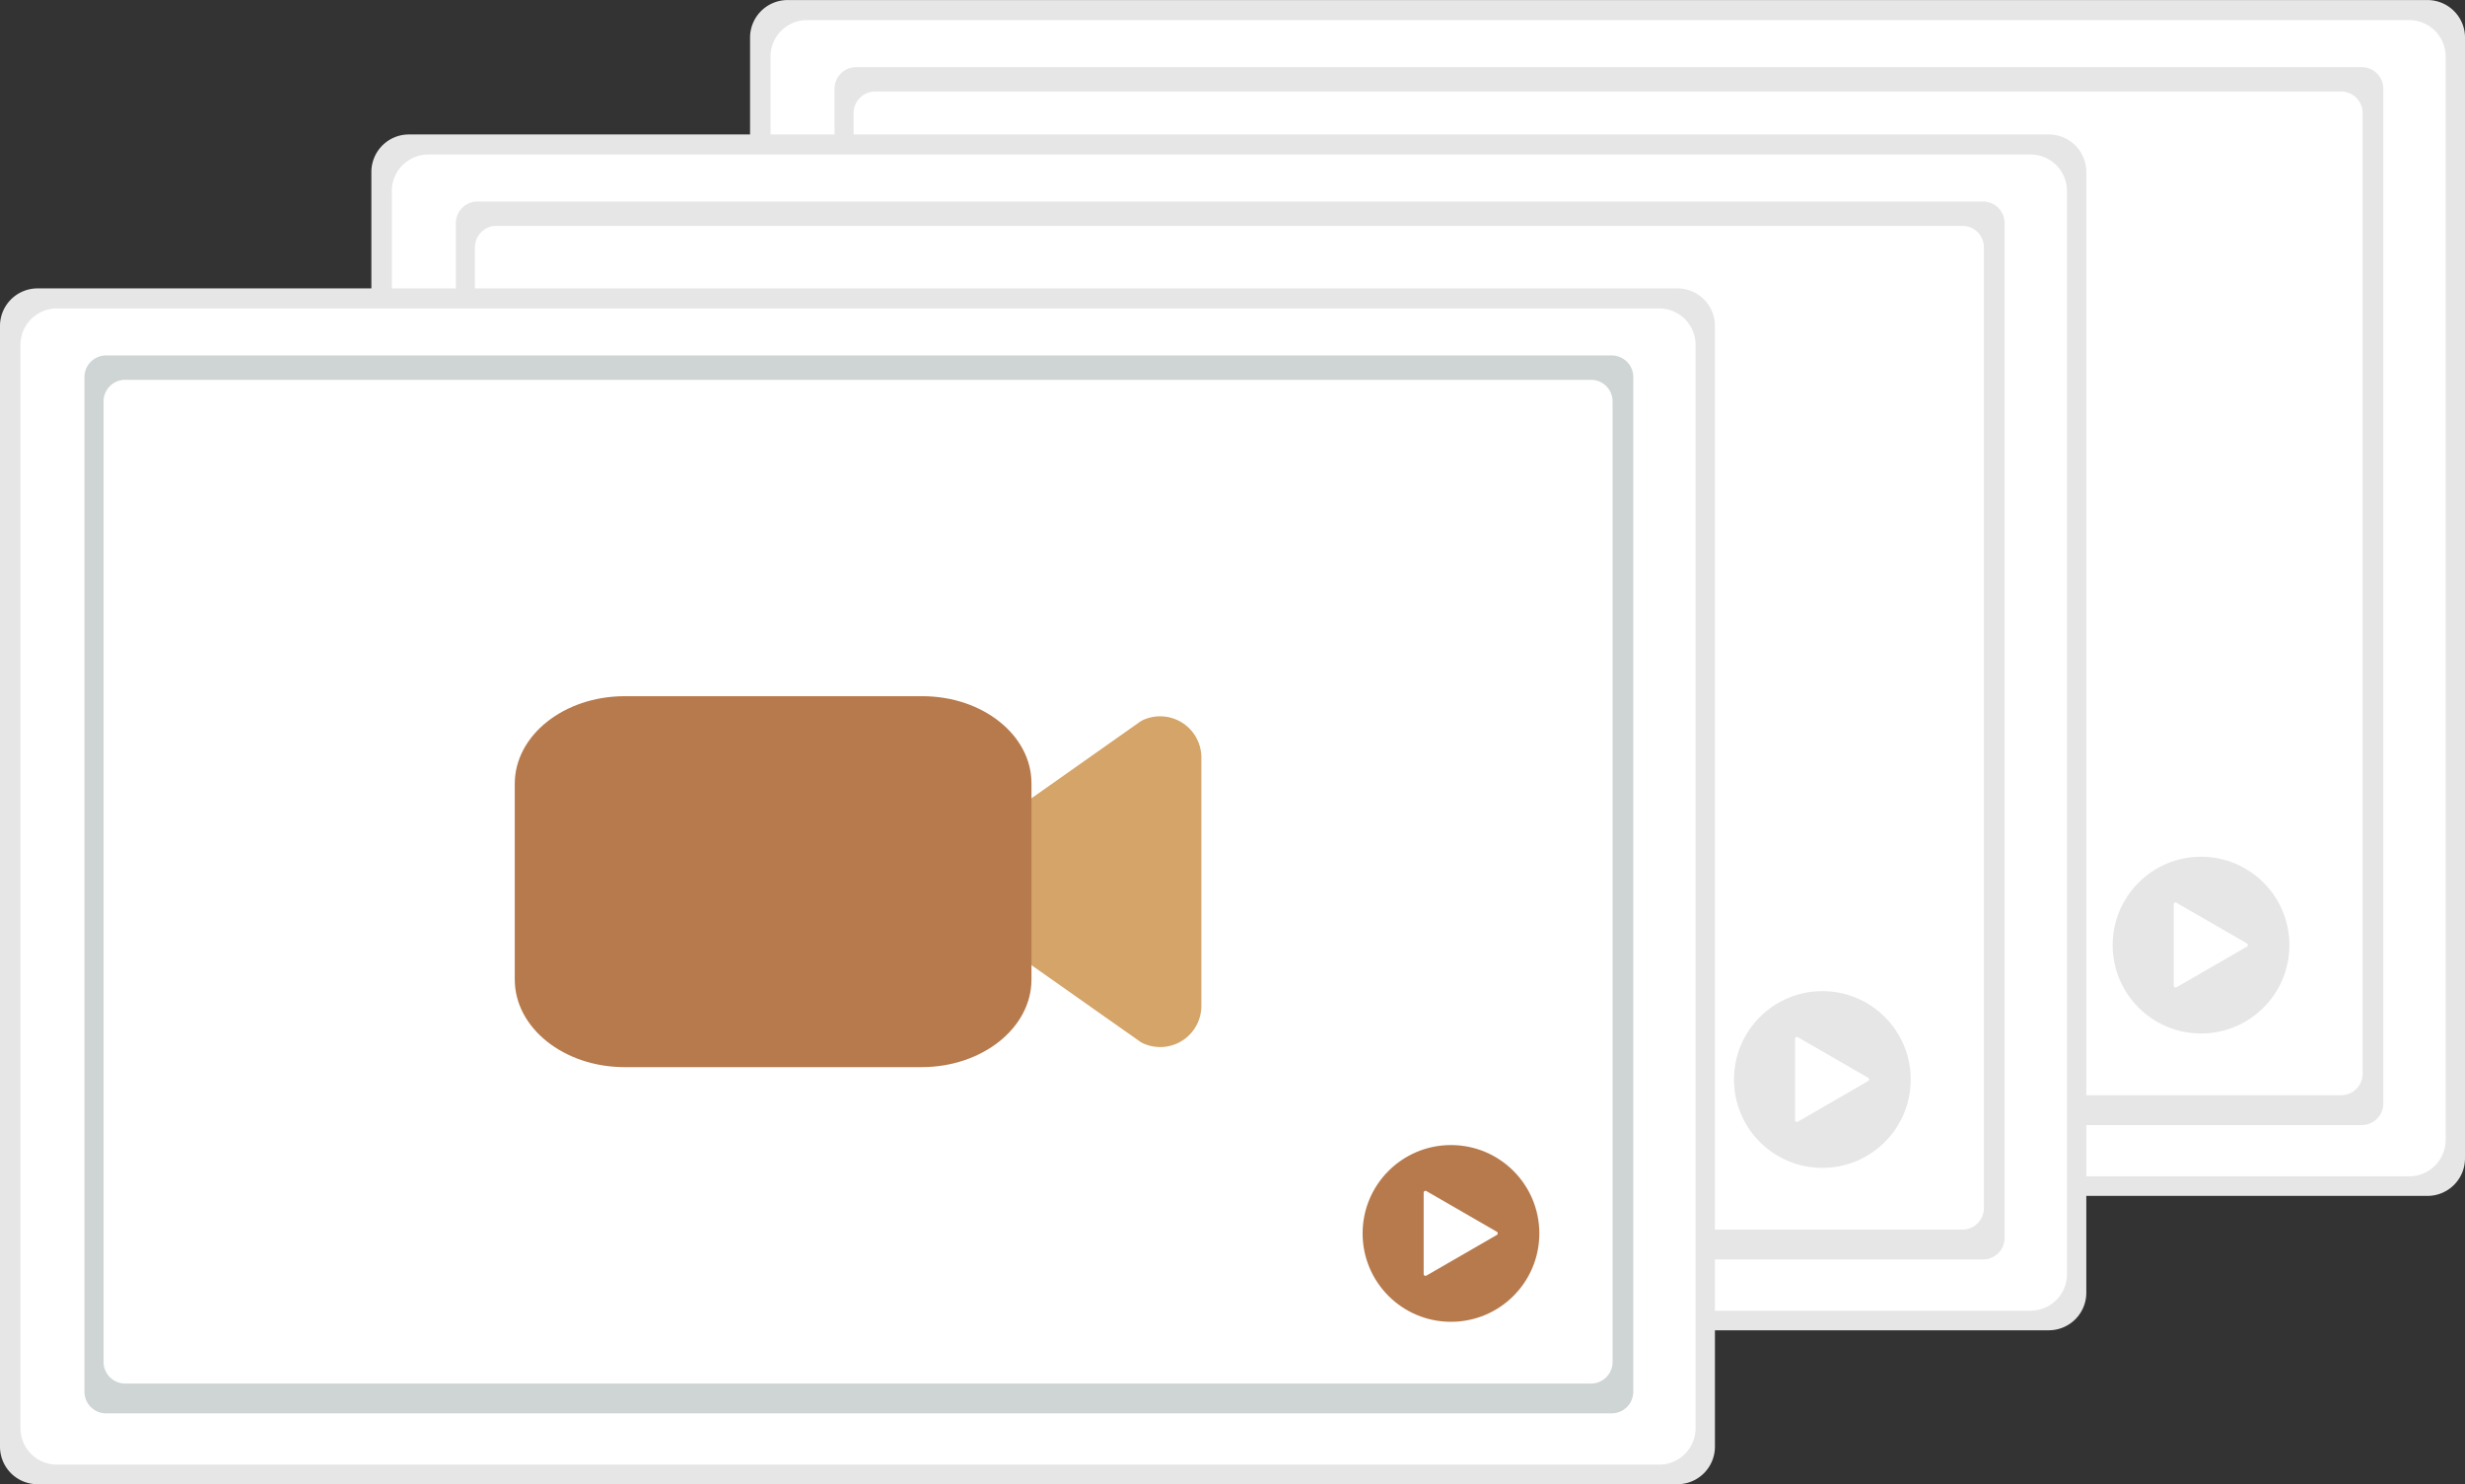 <svg xmlns="http://www.w3.org/2000/svg" width="124.744" height="75.106" viewBox="0 0 124.744 75.106"><rect x="0" y="0" width="124.744" height="75.106" fill="#333333" stroke="none"/><defs><style>.a{fill:#e6e6e6;}.b{fill:#fff;}.c{fill:#3f3d56;}.d{fill:rgba(17,43,40,0.2);}.e{fill:#d4a469;}.f{fill:#b77a4c;}</style></defs><g transform="translate(0)"><path class="a" d="M489.326,204.885a1.9,1.9,0,0,1-1.887,1.907H404.427a1.9,1.9,0,0,1-1.887-1.907v-56.7a1.9,1.9,0,0,1,1.887-1.907h83.013a1.9,1.9,0,0,1,1.887,1.907h0Z" transform="translate(-364.582 -146.275)"/><path class="b" d="M495.691,211.169a1.843,1.843,0,0,1-1.843,1.844H412.763a1.843,1.843,0,0,1-1.843-1.844v-54.82a1.843,1.843,0,0,1,1.843-1.844h81.088a1.843,1.843,0,0,1,1.84,1.844Z" transform="translate(-371.926 -153.487)"/><path class="a" d="M342.674,27.48h76.19a1.094,1.094,0,0,1,1.094,1.094V79.92a1.094,1.094,0,0,1-1.094,1.094h-76.19a1.094,1.094,0,0,1-1.094-1.094V28.574A1.094,1.094,0,0,1,342.674,27.48Z" transform="translate(-299.347 -24.082)"/><path class="b" d="M350.474,37.44h74.179a1.094,1.094,0,0,1,1.094,1.094V87.14a1.094,1.094,0,0,1-1.094,1.094H350.474a1.094,1.094,0,0,1-1.094-1.094V38.534A1.094,1.094,0,0,1,350.474,37.44Z" transform="translate(-306.182 -32.811)"/><path class="c" d="M825.633,338.184a2.085,2.085,0,0,1-.847-.181,1.028,1.028,0,0,1-.177-.1l-5.391-3.795h0a2.086,2.086,0,0,1-.885-1.705v-5.175a2.085,2.085,0,0,1,.885-1.7l5.391-3.795a1.028,1.028,0,0,1,.177-.1,2.086,2.086,0,0,1,2.933,1.906V336.1a2.086,2.086,0,0,1-2.086,2.086Z" transform="translate(-728.966 -299.789)"/><path class="c" d="M633.837,331.984H618.8c-3.068,0-5.554-1.985-5.557-4.432v-9.907c0-2.447,2.489-4.43,5.557-4.432h15.075c3.046,0,5.514,1.972,5.518,4.4v9.939C639.391,330,636.9,331.982,633.837,331.984Z" transform="translate(-549.235 -292.572)"/><circle class="a" cx="4.472" cy="4.472" r="4.472" transform="translate(106.914 43.354)"/><path class="b" d="M988.951,517.766l-3.564-2.058a.093.093,0,0,0-.139.08V519.9a.093.093,0,0,0,.139.08l3.564-2.058a.093.093,0,0,0,0-.16l-3.564-2.058a.093.093,0,0,0-.139.08V519.9a.093.093,0,0,0,.139.08l3.564-2.058a.093.093,0,0,0,0-.16Z" transform="translate(-875.243 -470.02)"/><path class="a" d="M334.326,259.885a1.9,1.9,0,0,1-1.887,1.907H249.427a1.9,1.9,0,0,1-1.887-1.906v-56.7a1.9,1.9,0,0,1,1.887-1.907h83.013a1.9,1.9,0,0,1,1.887,1.906h0Z" transform="translate(-228.746 -194.475)"/><path class="b" d="M340.691,266.169a1.843,1.843,0,0,1-1.843,1.844H257.763a1.844,1.844,0,0,1-1.844-1.844v-54.82a1.843,1.843,0,0,1,1.844-1.843h81.088a1.843,1.843,0,0,1,1.84,1.843Z" transform="translate(-236.09 -201.687)"/><path class="a" d="M187.674,82.48h76.19a1.094,1.094,0,0,1,1.094,1.094V134.92a1.094,1.094,0,0,1-1.094,1.094h-76.19a1.094,1.094,0,0,1-1.094-1.094V83.574A1.094,1.094,0,0,1,187.674,82.48Z" transform="translate(-163.511 -72.282)"/><path class="b" d="M195.474,92.44h74.179a1.094,1.094,0,0,1,1.094,1.094V142.14a1.094,1.094,0,0,1-1.094,1.094H195.474a1.094,1.094,0,0,1-1.094-1.094V93.534A1.094,1.094,0,0,1,195.474,92.44Z" transform="translate(-170.347 -81.011)"/><path class="c" d="M670.633,393.184a2.086,2.086,0,0,1-.847-.181,1.028,1.028,0,0,1-.177-.1l-5.391-3.795h0a2.086,2.086,0,0,1-.885-1.705v-5.175a2.086,2.086,0,0,1,.885-1.7l5.391-3.8a1.027,1.027,0,0,1,.177-.1,2.086,2.086,0,0,1,2.933,1.906V391.1a2.086,2.086,0,0,1-2.086,2.086Z" transform="translate(-593.13 -347.989)"/><path class="c" d="M478.837,386.984H463.8c-3.068,0-5.554-1.985-5.557-4.432v-9.907c0-2.447,2.489-4.43,5.557-4.432h15.075c3.046,0,5.514,1.972,5.517,4.4v9.939C484.391,385,481.9,386.982,478.837,386.984Z" transform="translate(-413.4 -340.772)"/><circle class="a" cx="4.472" cy="4.472" r="4.472" transform="translate(87.75 50.155)"/><path class="b" d="M833.955,572.766l-3.565-2.058a.093.093,0,0,0-.139.08V574.9a.093.093,0,0,0,.139.08l3.565-2.058a.093.093,0,0,0,0-.16l-3.565-2.058a.093.093,0,0,0-.139.08V574.9a.093.093,0,0,0,.139.08l3.564-2.058a.093.093,0,0,0,0-.16Z" transform="translate(-739.411 -518.219)"/><path class="a" d="M182.326,322.885a1.9,1.9,0,0,1-1.887,1.907H97.427a1.9,1.9,0,0,1-1.887-1.906v-56.7a1.9,1.9,0,0,1,1.887-1.907h83.013a1.9,1.9,0,0,1,1.887,1.906h0Z" transform="translate(-95.54 -249.685)"/><path class="b" d="M188.691,329.169a1.844,1.844,0,0,1-1.843,1.844H105.763a1.844,1.844,0,0,1-1.843-1.844v-54.82a1.844,1.844,0,0,1,1.843-1.844h81.088a1.843,1.843,0,0,1,1.84,1.844Z" transform="translate(-102.884 -256.898)"/><path class="d" d="M35.674,145.48h76.19a1.094,1.094,0,0,1,1.094,1.094V197.92a1.094,1.094,0,0,1-1.094,1.094H35.674a1.094,1.094,0,0,1-1.094-1.094V146.574a1.094,1.094,0,0,1,1.094-1.094Z" transform="translate(-30.305 -127.493)"/><path class="b" d="M43.474,155.44h74.179a1.094,1.094,0,0,1,1.094,1.094V205.14a1.094,1.094,0,0,1-1.094,1.094H43.474a1.094,1.094,0,0,1-1.094-1.094V156.534A1.094,1.094,0,0,1,43.474,155.44Z" transform="translate(-37.14 -136.221)"/><path class="e" d="M518.634,456.184a2.086,2.086,0,0,1-.847-.181,1.029,1.029,0,0,1-.177-.1l-5.391-3.795h0a2.086,2.086,0,0,1-.885-1.705v-5.175a2.086,2.086,0,0,1,.885-1.7l5.391-3.8a1.027,1.027,0,0,1,.177-.1,2.086,2.086,0,0,1,2.933,1.906V454.1a2.086,2.086,0,0,1-2.086,2.086Z" transform="translate(-459.924 -403.2)"/><path class="f" d="M326.837,449.984H311.8c-3.068,0-5.554-1.985-5.557-4.432v-9.907c0-2.447,2.489-4.43,5.557-4.432h15.075c3.046,0,5.514,1.972,5.517,4.4v9.939C332.391,448,329.9,449.982,326.837,449.984Z" transform="translate(-280.193 -395.983)"/><circle class="f" cx="4.472" cy="4.472" r="4.472" transform="translate(68.956 57.944)"/><path class="b" d="M681.955,635.766l-3.565-2.058a.093.093,0,0,0-.139.08V637.9a.093.093,0,0,0,.139.08l3.565-2.058a.093.093,0,0,0,0-.16l-3.565-2.058a.093.093,0,0,0-.139.08V637.9a.093.093,0,0,0,.139.08l3.565-2.058a.093.093,0,0,0,0-.16Z" transform="translate(-606.205 -573.43)"/></g></svg>